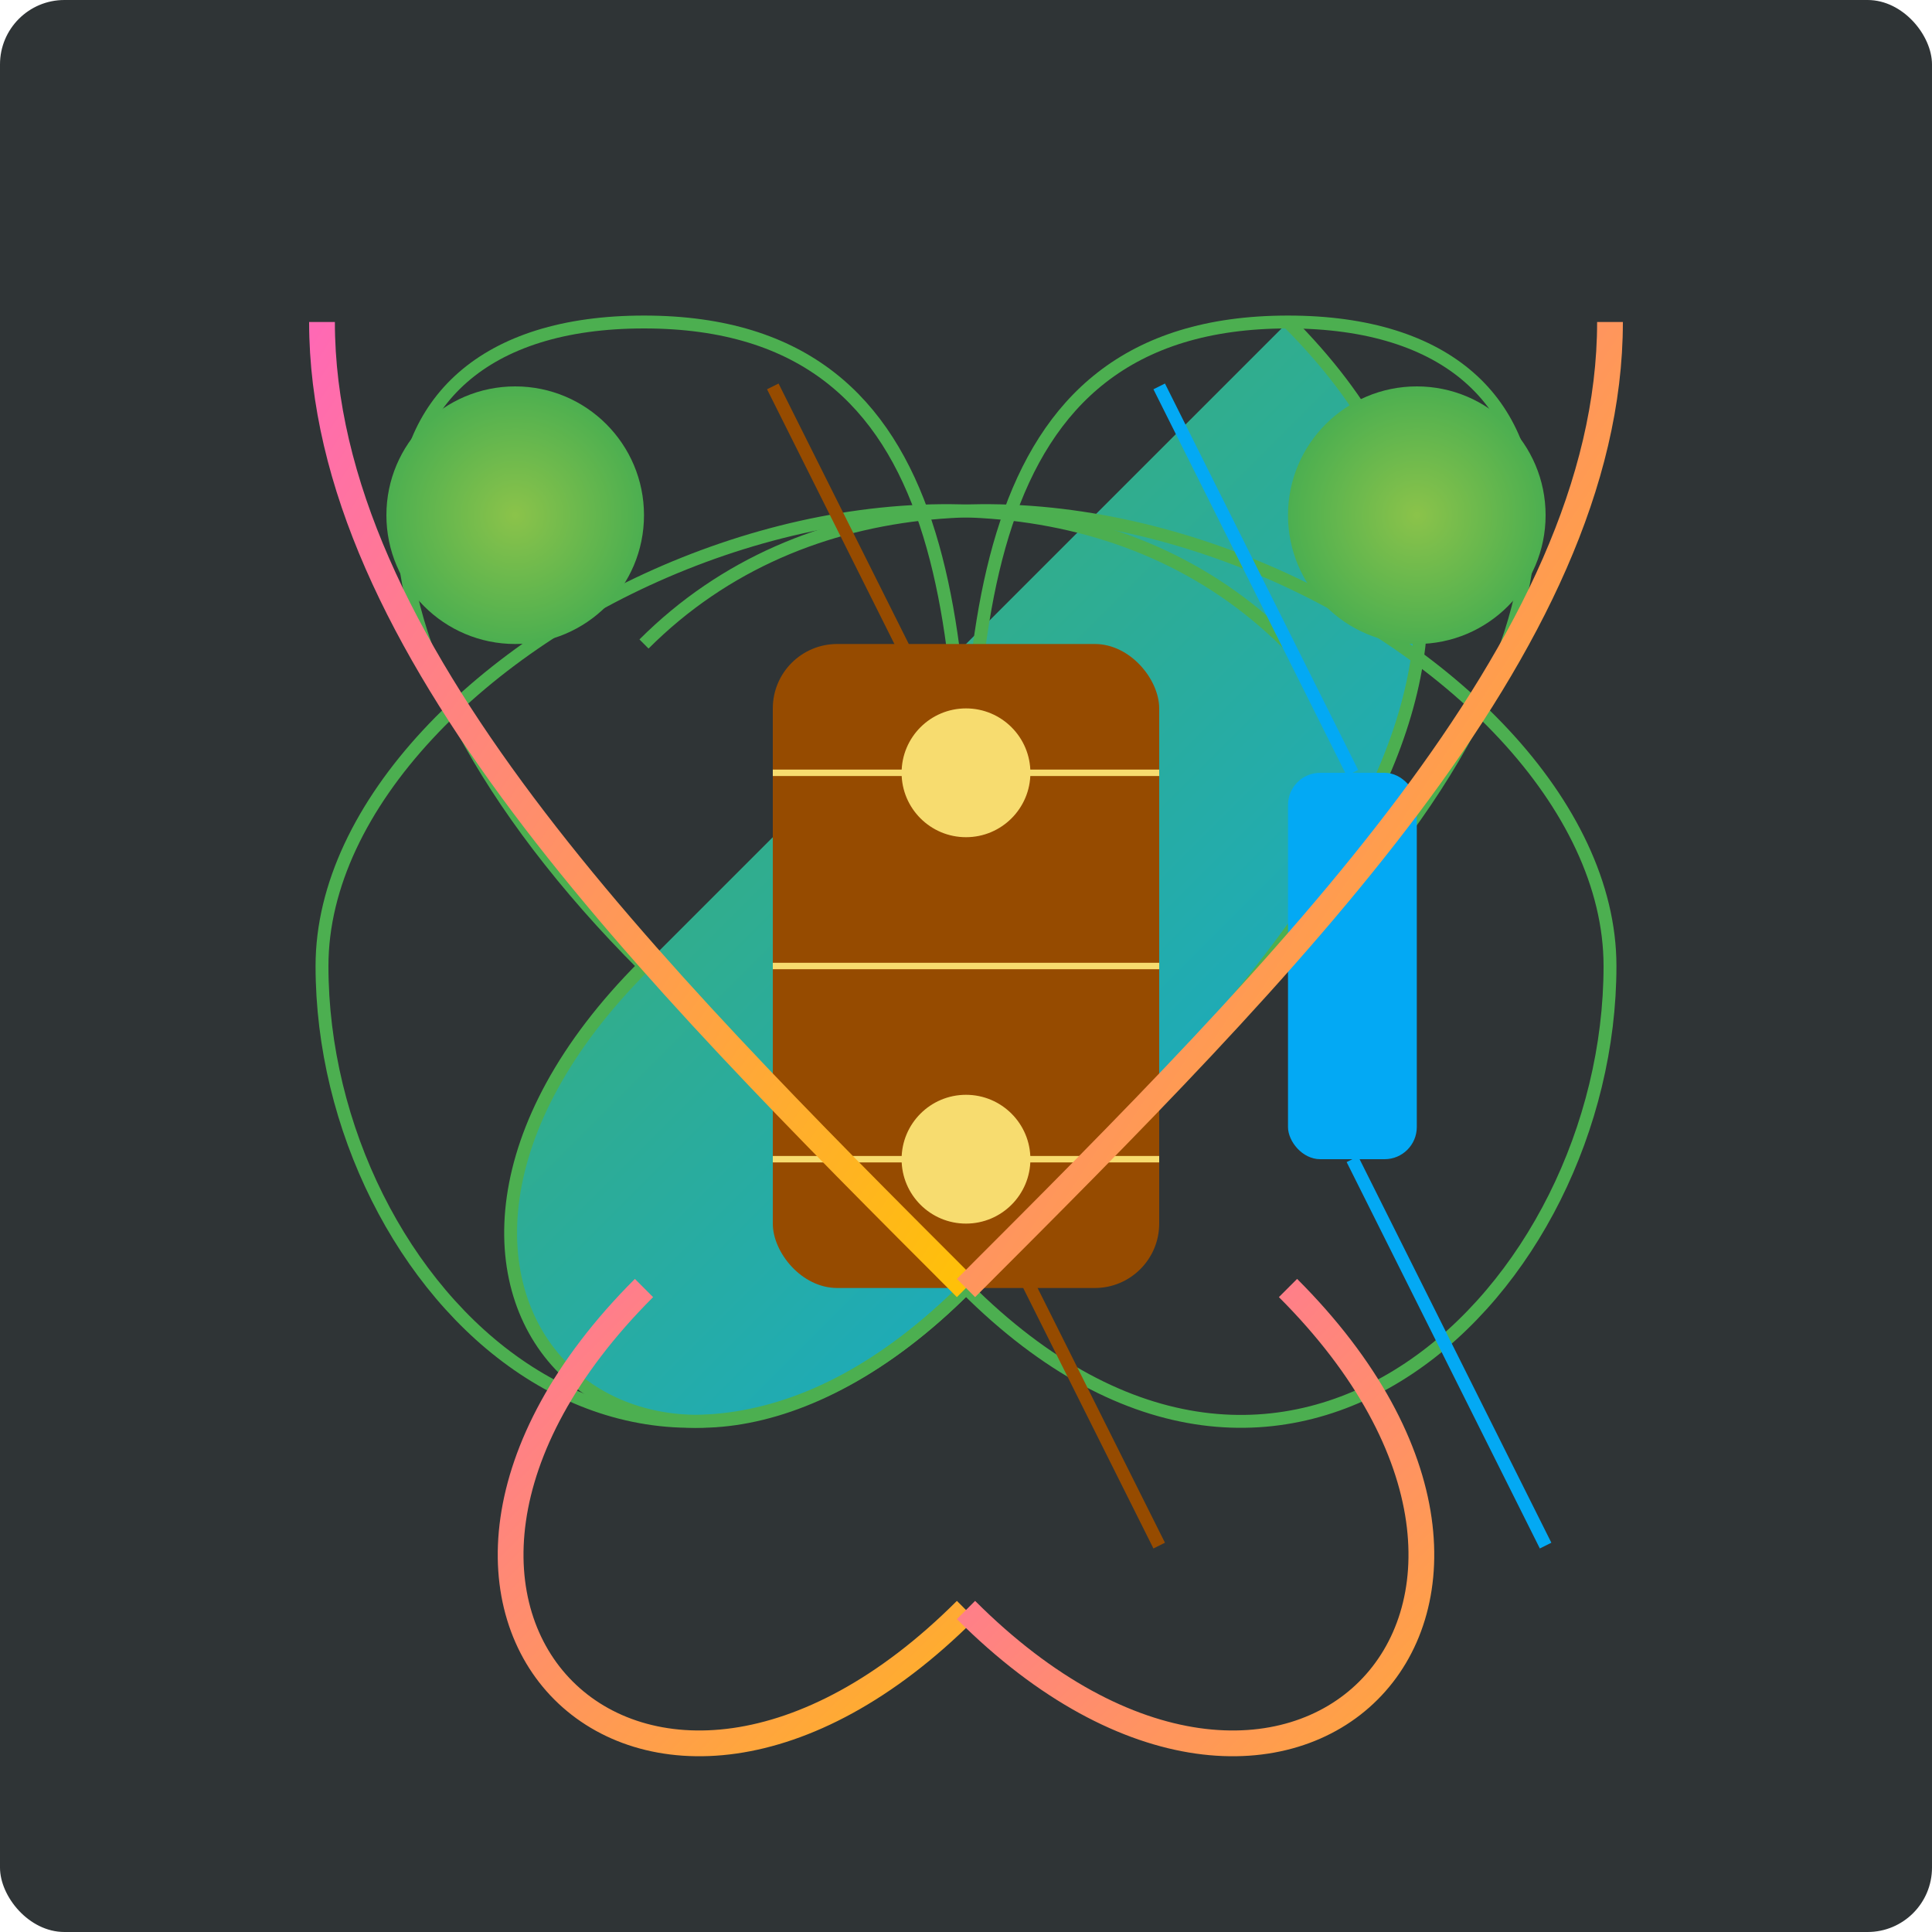 <svg viewBox="0 0 300 300" xmlns="http://www.w3.org/2000/svg">
  <!-- Gradient Definitions -->
  <defs>
    <linearGradient id="octoGrad" x1="0%" y1="0%" x2="100%" y2="100%">
      <stop offset="0%" stop-color="#4CAF50" />
      <stop offset="100%" stop-color="#03A9F4" />
    </linearGradient>
    <linearGradient id="neonGrad" x1="0%" y1="0%" x2="100%" y2="100%">
      <stop offset="0%" stop-color="#FF69B4" />
      <stop offset="100%" stop-color="#FFC107" />
    </linearGradient>
    <radialGradient id="eyeGrad" cx="50%" cy="50%" r="50%" fx="50%" fy="50%">
      <stop offset="0%" stop-color="#8BC34A" />
      <stop offset="100%" stop-color="#4CAF50" />
    </radialGradient>
  </defs>

  <!-- Background -->
  <rect x="0" y="0" width="300" height="300" fill="#2F3436" rx="10" />

  <!-- Octopus Body -->
  <path d="M 100, 150 C 50, 200 100, 250 150, 200 S 250, 100 200, 50" fill="url(#octoGrad)" stroke="#4CAF50" stroke-width="2" />

  <!-- Octopus Arms -->
  <path d="M 150, 200 C 100, 250 50, 200 50, 150 S 150, 50 200, 100" fill="none" stroke="#4CAF50" stroke-width="2" />
  <path d="M 150, 200 C 200, 250 250, 200 250, 150 S 150, 50 100, 100" fill="none" stroke="#4CAF50" stroke-width="2" />
  <path d="M 100, 150 C 50, 100 50, 50 100, 50 S 150, 100 150, 150" fill="none" stroke="#4CAF50" stroke-width="2" />
  <path d="M 200, 150 C 250, 100 250, 50 200, 50 S 150, 100 150, 150" fill="none" stroke="#4CAF50" stroke-width="2" />

  <!-- Violin -->
  <rect x="120" y="100" width="60" height="100" fill="#964B00" rx="10" />
  <path d="M 150, 120 C 140, 100 130, 80 120, 60" fill="none" stroke="#964B00" stroke-width="2" />
  <path d="M 150, 180 C 160, 200 170, 220 180, 240" fill="none" stroke="#964B00" stroke-width="2" />
  <circle cx="150" cy="120" r="10" fill="#F7DC6F" />
  <circle cx="150" cy="180" r="10" fill="#F7DC6F" />

  <!-- Bow -->
  <rect x="200" y="120" width="20" height="60" fill="#03A9F4" rx="5" />
  <path d="M 210, 120 C 200, 100 190, 80 180, 60" fill="none" stroke="#03A9F4" stroke-width="2" />
  <path d="M 210, 180 C 220, 200 230, 220 240, 240" fill="none" stroke="#03A9F4" stroke-width="2" />

  <!-- Strings -->
  <path d="M 120, 120 L 180, 120" fill="none" stroke="#F7DC6F" stroke-width="1" />
  <path d="M 120, 150 L 180, 150" fill="none" stroke="#F7DC6F" stroke-width="1" />
  <path d="M 120, 180 L 180, 180" fill="none" stroke="#F7DC6F" stroke-width="1" />

  <!-- Octopus Eyes -->
  <circle cx="80" cy="80" r="20" fill="url(#eyeGrad)" />
  <circle cx="220" cy="80" r="20" fill="url(#eyeGrad)" />

  <!-- Neon Accents -->
  <path d="M 100, 200 C 50, 250 100, 300 150, 250" fill="none" stroke="url(#neonGrad)" stroke-width="4" />
  <path d="M 200, 200 C 250, 250 200, 300 150, 250" fill="none" stroke="url(#neonGrad)" stroke-width="4" />
  <path d="M 150, 200 C 100, 150 50, 100 50, 50" fill="none" stroke="url(#neonGrad)" stroke-width="4" />
  <path d="M 150, 200 C 200, 150 250, 100 250, 50" fill="none" stroke="url(#neonGrad)" stroke-width="4" />
</svg>